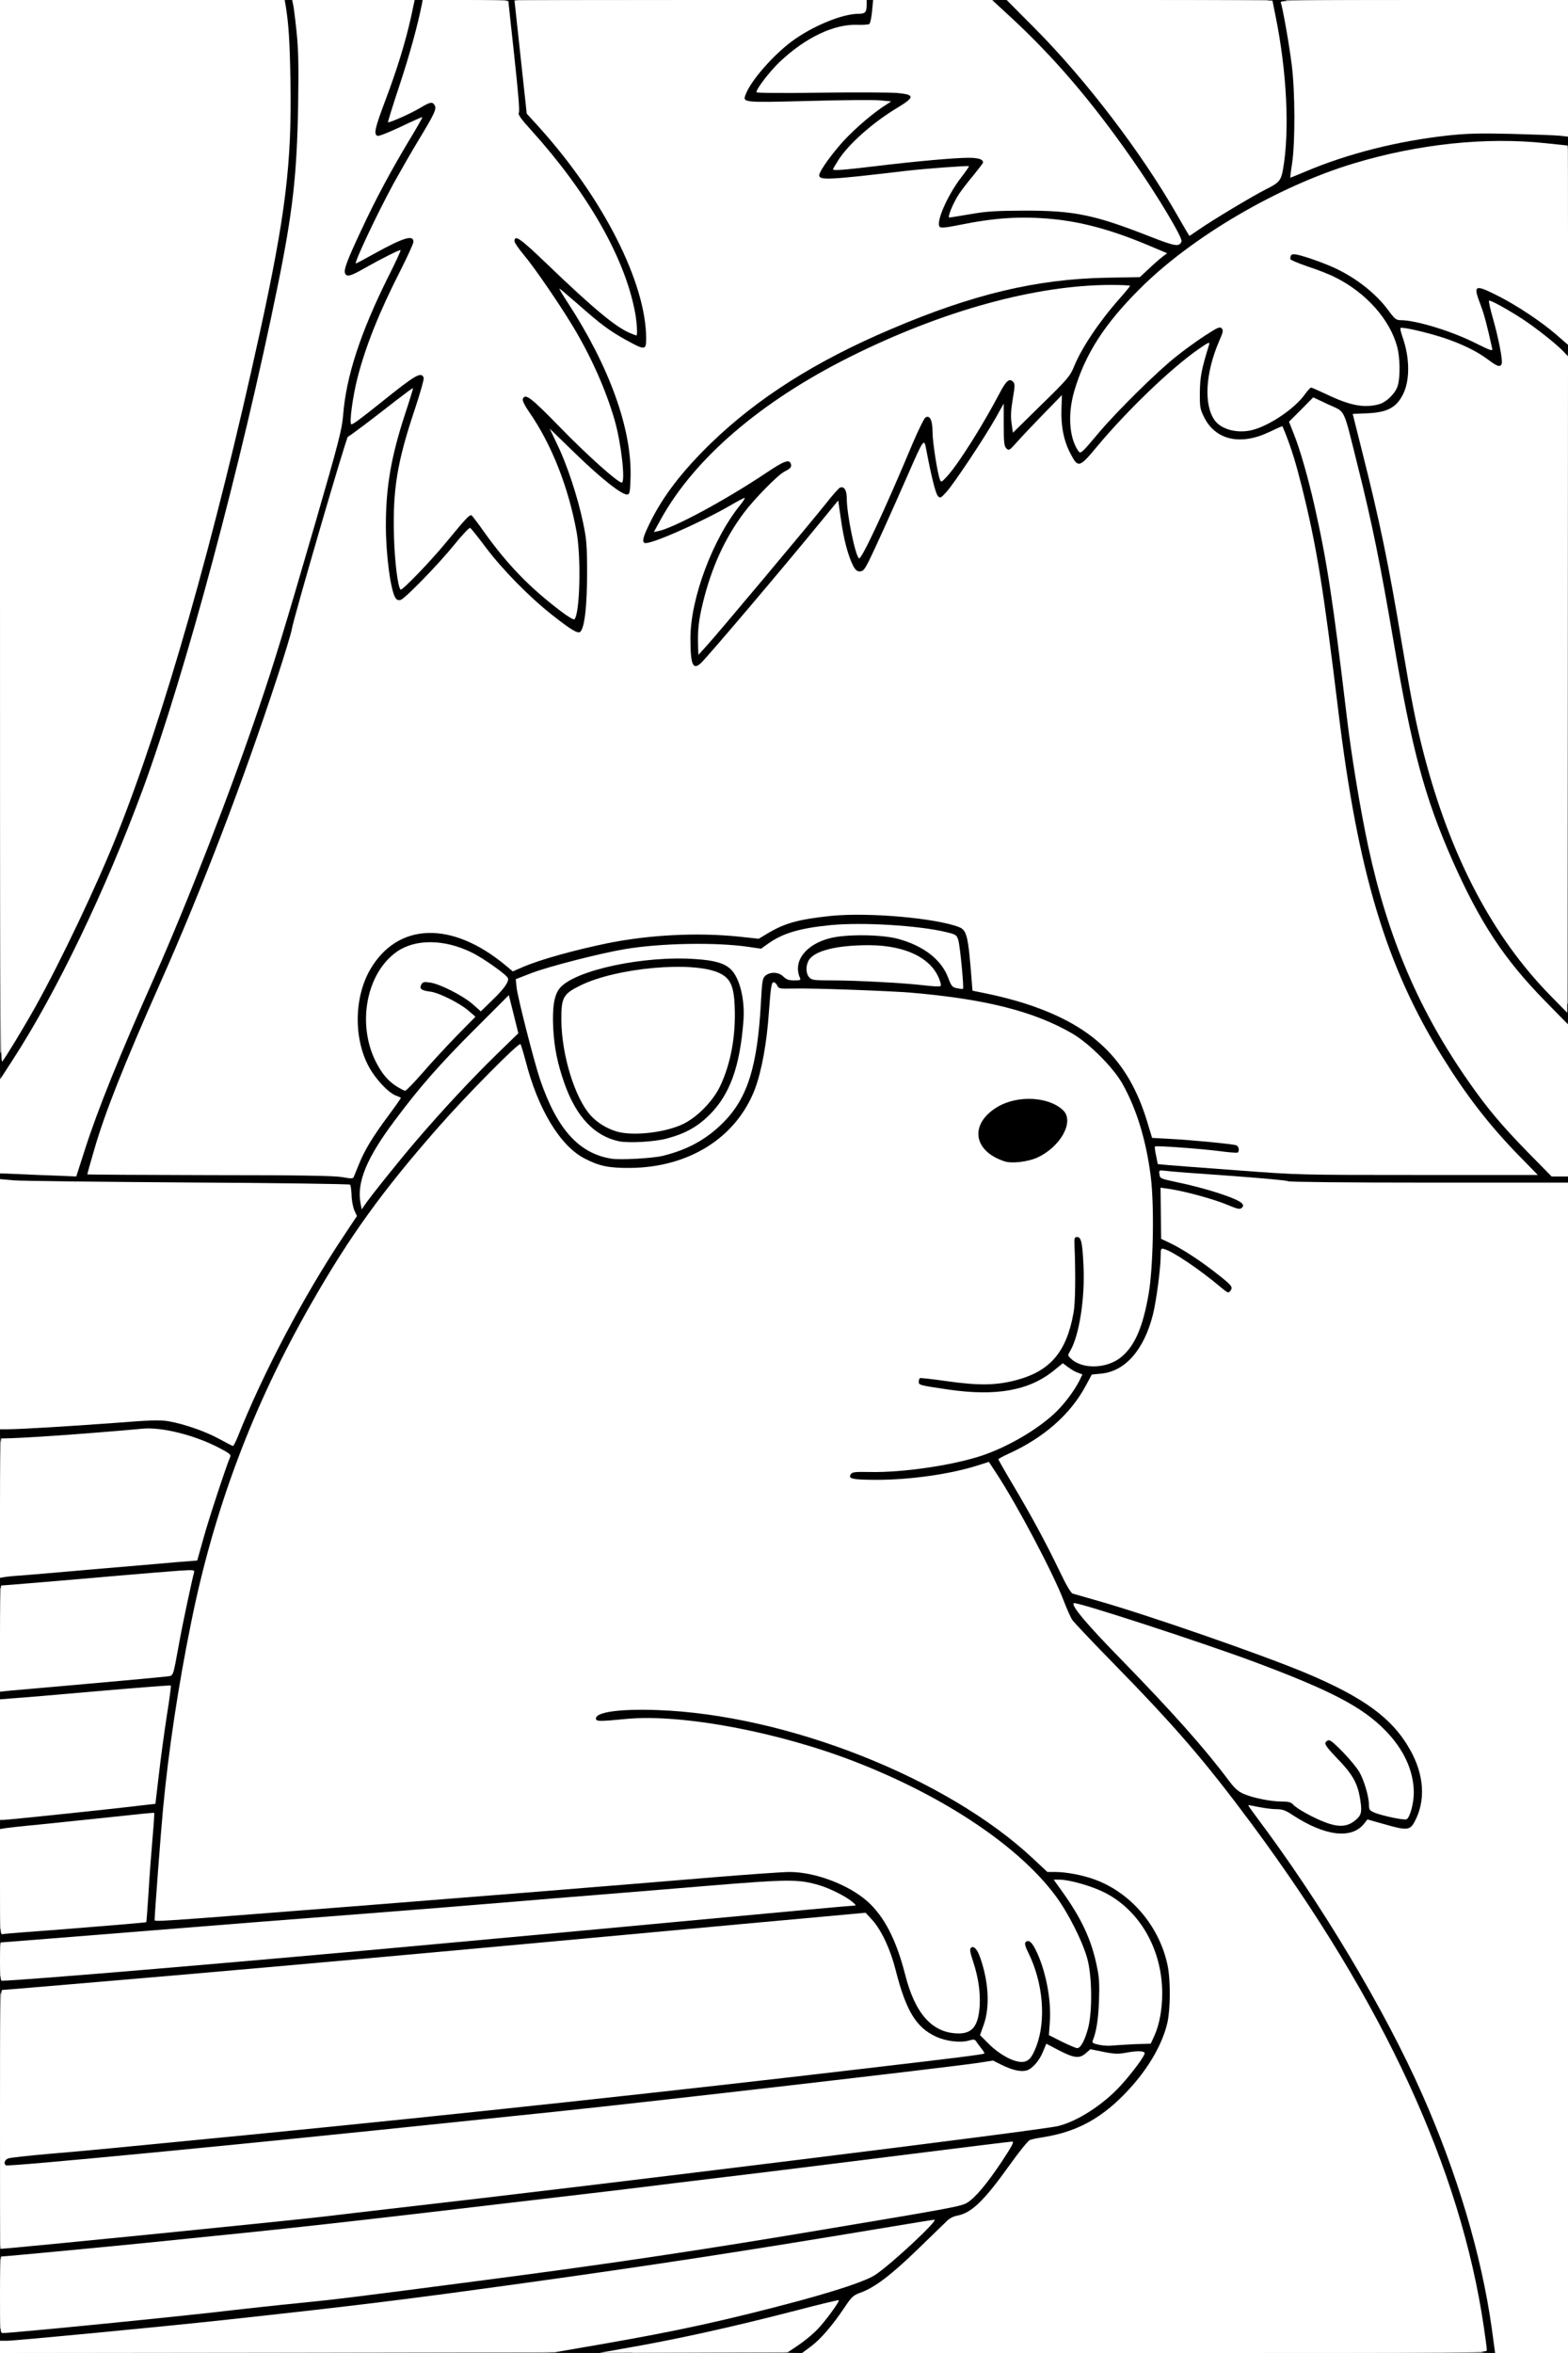 <?xml version="1.0" encoding="UTF-8"?>
<svg xmlns="http://www.w3.org/2000/svg" class="img-fluid" id="outputsvg" style="transform: none; transform-origin: 50% 50%; cursor: move;" width="1024" height="1536" viewBox="0 0 10240 15360">
  <rect x="0" y="0" width="10240" height="15360" fill="#808080" stroke="none"/>
  <g id="l41maOJT4PXFGta7a185xwF" fill="rgb(0,0,0)" style="transform: none;">
    <g>
      <path id="phOXwnsn2" d="M3540 15345 c0 -11 11 -15 39 -15 22 0 41 -4 43 -8 2 -4 109 -25 238 -46 729 -117 1674 -353 1828 -458 66 -44 197 -156 262 -223 53 -55 54 -57 25 -51 -16 3 -151 26 -300 51 -846 140 -1440 230 -2225 339 -774 107 -1052 142 -1960 241 -427 46 -1364 135 -1427 135 l-63 0 0 -54 0 -55 53 -6 c28 -3 221 -21 427 -40 469 -44 719 -70 975 -100 110 -13 316 -36 459 -50 243 -24 389 -42 1176 -145 854 -111 1447 -199 2319 -346 943 -158 868 -140 959 -239 48 -52 185 -245 179 -252 -2 -2 -271 31 -598 72 -327 41 -724 90 -884 110 -827 101 -959 117 -1070 130 -723 85 -1391 163 -1755 205 -530 61 -2132 220 -2217 220 -21 0 -23 -5 -23 -55 0 -49 2 -55 23 -59 12 -3 175 -18 362 -35 375 -34 1420 -140 1695 -171 96 -12 292 -34 435 -51 1456 -166 4244 -512 4363 -540 166 -40 371 -194 511 -384 l30 -41 -66 10 c-46 7 -86 6 -139 -3 -70 -12 -75 -11 -103 10 -40 30 -128 24 -201 -14 -29 -15 -54 -26 -55 -25 -1 2 -12 21 -23 43 -25 50 -68 93 -99 101 -48 12 -147 -2 -207 -29 l-60 -28 -110 16 c-266 36 -2164 254 -2701 310 -82 8 -364 38 -625 65 -755 79 -1221 126 -1880 189 -904 87 -1114 106 -1133 98 -13 -5 -17 -18 -17 -52 0 -38 4 -47 23 -55 12 -5 132 -18 267 -30 241 -20 404 -36 1315 -125 1393 -137 2814 -290 4045 -435 278 -33 546 -65 595 -71 108 -12 116 -14 110 -31 -4 -9 -34 -13 -108 -13 -88 -1 -110 -4 -157 -26 -138 -64 -203 -169 -271 -439 -34 -136 -92 -260 -152 -324 l-42 -46 -370 35 c-203 19 -498 46 -655 60 -157 14 -454 42 -660 61 -1615 149 -3824 344 -3910 344 -30 0 -30 0 -30 -59 l0 -60 53 -5 c28 -3 122 -10 207 -16 440 -31 1497 -121 2575 -221 861 -79 1227 -113 1555 -144 206 -19 536 -49 732 -67 197 -18 358 -36 358 -39 0 -12 -137 -69 -205 -84 -103 -24 -233 -20 -745 25 -63 6 -308 26 -545 45 -236 19 -484 39 -550 45 -236 20 -735 60 -995 80 -420 32 -1128 88 -1460 115 -549 44 -940 75 -960 75 -18 0 -20 -7 -20 -59 l0 -58 103 -7 c195 -14 820 -65 822 -68 1 -2 8 -84 14 -183 6 -99 16 -242 23 -318 6 -76 8 -140 5 -143 -2 -3 -132 8 -288 25 -316 34 -669 71 -675 71 -2 0 -4 -27 -4 -60 0 -33 4 -60 9 -60 14 0 750 -78 871 -93 l105 -12 22 -190 c12 -104 34 -264 48 -354 14 -90 24 -165 23 -166 -2 -1 -192 16 -423 36 -231 21 -473 41 -537 45 l-118 7 0 -56 0 -55 48 -6 c26 -4 256 -24 512 -46 256 -23 482 -43 502 -47 35 -5 38 -8 47 -57 45 -233 102 -517 111 -545 l9 -34 -57 7 c-55 6 -399 35 -892 76 -314 27 -280 31 -280 -39 l0 -58 98 -7 c53 -4 273 -23 487 -42 215 -19 454 -39 532 -46 l141 -11 41 -146 c22 -80 67 -226 100 -324 l60 -177 -71 -36 c-38 -19 -118 -51 -176 -71 -141 -47 -222 -51 -517 -24 -189 17 -578 41 -672 41 -21 0 -23 -4 -23 -60 l0 -60 33 0 c77 0 432 -22 672 -41 150 -12 300 -19 355 -16 111 6 234 39 359 98 47 22 88 36 91 32 4 -5 13 -24 20 -43 26 -67 128 -296 197 -440 119 -249 321 -603 475 -833 l79 -118 -11 -56 c-5 -31 -10 -71 -10 -89 l0 -32 -72 -6 c-40 -3 -525 -8 -1078 -11 -553 -3 -1029 -8 -1057 -11 l-53 -6 0 -49 0 -50 198 6 c108 3 213 8 234 10 l36 5 57 -178 c82 -256 229 -619 455 -1127 217 -490 494 -1202 686 -1770 95 -280 163 -502 360 -1180 158 -545 177 -621 185 -715 18 -237 110 -528 268 -850 l59 -120 -47 26 c-165 94 -168 95 -218 92 l-48 -3 -3 -53 c-3 -43 4 -69 39 -150 67 -157 201 -426 294 -587 48 -82 91 -158 96 -168 8 -14 -7 -9 -61 18 -57 29 -81 35 -118 33 l-47 -3 -3 -55 c-2 -47 7 -80 67 -240 70 -187 135 -400 166 -543 l17 -77 60 0 60 0 -7 53 c-16 115 -123 491 -193 675 -5 14 72 -21 140 -64 51 -32 122 -33 139 -3 18 34 4 95 -39 167 -21 37 -77 130 -122 207 -78 130 -314 584 -308 590 2 2 53 -21 113 -51 95 -47 117 -54 160 -52 l50 3 3 51 c3 48 -4 65 -86 225 -136 267 -224 488 -278 697 -19 73 -34 149 -34 168 l0 35 123 -99 c225 -182 228 -184 289 -180 l53 3 3 47 c2 36 -12 90 -62 240 -109 325 -143 523 -133 788 3 85 11 184 18 219 l11 63 75 -73 c41 -41 122 -132 181 -204 145 -175 145 -175 186 -175 31 0 40 6 77 57 145 197 193 258 274 339 106 107 297 266 307 256 3 -4 12 -54 19 -111 38 -334 -100 -825 -323 -1148 -43 -63 -49 -76 -46 -115 l3 -43 53 -3 54 -3 189 195 c180 185 344 334 355 324 9 -9 -27 -218 -52 -305 -58 -201 -157 -423 -279 -623 -90 -148 -248 -378 -315 -458 -58 -69 -61 -74 -58 -120 l3 -47 43 -3 42 -3 188 179 c103 99 225 213 272 255 88 77 240 190 247 184 8 -9 -29 -166 -63 -266 -108 -318 -317 -649 -624 -989 l-93 -103 6 -50 c4 -31 -7 -177 -28 -372 -19 -177 -35 -329 -35 -339 0 -15 9 -18 50 -18 43 0 50 3 54 23 3 12 21 172 41 355 l35 334 83 91 c213 237 385 484 508 731 126 253 189 480 189 678 l0 88 -50 0 c-41 0 -66 -9 -142 -51 -51 -28 -121 -73 -156 -100 -34 -27 -62 -47 -62 -45 0 2 27 56 60 118 177 338 254 614 248 893 l-3 140 -48 3 c-43 3 -54 -2 -117 -45 -39 -27 -112 -87 -162 -134 l-93 -86 42 128 c70 212 93 343 100 569 4 154 2 219 -11 308 -23 157 -26 162 -79 162 -35 0 -55 -8 -104 -42 -186 -130 -386 -323 -521 -502 -42 -56 -80 -104 -83 -107 -3 -2 -39 37 -79 86 -77 95 -213 240 -293 312 -41 37 -54 43 -93 43 -41 0 -46 -3 -58 -32 -45 -109 -71 -524 -46 -740 15 -132 52 -308 90 -428 16 -52 30 -99 30 -103 0 -5 -33 18 -72 51 -83 67 -232 178 -247 184 -10 3 -355 1188 -365 1254 -3 23 -47 167 -97 320 -221 674 -491 1381 -764 1994 -221 496 -357 837 -419 1046 -20 66 -36 126 -36 132 0 8 216 12 812 14 447 2 821 7 830 12 13 6 19 3 24 -10 35 -112 100 -228 205 -371 57 -77 65 -93 50 -98 -27 -8 -100 -85 -142 -148 -48 -74 -77 -161 -90 -273 -38 -323 103 -601 340 -675 78 -24 227 -25 321 -3 90 21 209 81 308 154 l83 62 62 -25 c177 -69 491 -143 755 -177 176 -23 469 -27 647 -9 l111 11 52 -32 c102 -63 202 -90 407 -111 264 -27 742 12 898 73 51 20 60 57 82 339 l6 76 112 23 c393 81 673 231 845 454 65 84 141 240 182 372 l34 112 126 7 c133 7 393 32 423 41 24 7 25 102 1 111 -9 3 -80 -2 -158 -11 -77 -10 -192 -20 -254 -24 l-113 -7 6 25 c4 14 8 26 10 28 1 1 209 18 461 37 l459 35 719 0 719 0 -99 -103 c-290 -301 -564 -723 -744 -1146 -186 -438 -307 -957 -400 -1721 -99 -813 -141 -1073 -240 -1470 -34 -137 -100 -343 -114 -358 -3 -3 -34 8 -68 23 -49 22 -82 29 -154 33 -156 8 -247 -35 -300 -144 -36 -73 -44 -209 -20 -333 8 -47 14 -86 13 -88 -2 -1 -41 27 -88 64 -114 91 -423 401 -543 546 l-98 118 -51 -3 -52 -3 -32 -60 c-39 -72 -63 -171 -63 -257 l0 -63 -88 90 c-48 50 -110 116 -138 148 -44 49 -55 57 -86 57 -20 0 -41 -7 -48 -15 -7 -9 -15 -50 -18 -91 l-5 -76 -20 34 c-57 94 -250 379 -282 416 -34 39 -41 43 -79 40 -51 -4 -57 -15 -90 -173 l-24 -120 -20 45 c-11 25 -51 117 -90 205 -97 221 -168 378 -208 458 l-34 67 -56 0 -55 0 -25 -53 c-29 -65 -60 -184 -70 -267 -4 -33 -10 -63 -14 -65 -4 -3 -34 28 -66 68 -74 91 -493 591 -640 762 -151 176 -152 177 -205 173 -38 -3 -44 -6 -51 -33 -16 -56 -12 -294 7 -385 35 -173 126 -414 204 -541 l30 -48 -147 72 c-172 85 -325 140 -373 135 -33 -3 -34 -4 -37 -53 -2 -42 4 -64 41 -140 135 -276 404 -566 765 -824 430 -307 1061 -584 1607 -705 236 -52 365 -68 611 -75 l221 -6 62 -57 62 -57 -36 -15 c-307 -128 -499 -178 -745 -192 -130 -8 -258 4 -453 42 -71 14 -145 24 -165 22 l-37 -3 1 -65 c1 -80 27 -152 95 -256 l50 -77 -93 7 c-51 4 -149 14 -218 22 -481 56 -565 63 -604 48 -30 -12 -21 -89 19 -148 75 -114 210 -254 330 -343 l30 -22 -55 -1 c-30 0 -223 5 -429 10 -295 9 -376 8 -388 -2 -11 -9 -14 -25 -11 -60 9 -91 152 -271 309 -388 133 -99 329 -180 437 -180 39 0 43 -2 49 -30 5 -29 8 -30 56 -30 l50 0 -7 87 c-3 47 -12 93 -18 101 -10 11 -27 13 -78 8 -44 -4 -84 -2 -125 9 -135 34 -305 143 -422 268 -110 118 -145 107 319 101 222 -3 441 -1 488 3 l85 8 0 49 0 49 -89 53 c-136 82 -302 224 -363 310 l-22 30 27 -3 c591 -71 881 -90 910 -61 7 7 12 29 12 49 0 31 -11 50 -69 120 -67 81 -138 186 -130 193 2 2 42 -3 89 -12 129 -23 582 -23 710 1 133 24 279 69 458 139 84 33 155 58 158 56 5 -6 -142 -253 -216 -363 -298 -445 -616 -821 -942 -1112 -83 -74 -79 -83 35 -83 l93 0 165 168 c319 323 665 776 909 1190 70 120 73 123 94 108 56 -41 310 -194 395 -239 147 -77 140 -65 166 -271 21 -157 -2 -481 -52 -746 -13 -74 -27 -152 -30 -172 l-6 -38 62 0 c33 0 61 1 61 3 0 1 11 58 24 127 55 279 75 620 53 878 l-8 93 38 -17 c159 -68 446 -152 663 -193 224 -42 394 -54 705 -47 159 3 307 8 328 12 l37 6 0 59 c0 69 18 65 -175 44 -366 -39 -781 7 -1195 132 -387 116 -821 346 -1180 624 -112 87 -304 275 -383 375 -84 108 -165 236 -202 322 -48 110 -85 245 -85 310 0 54 27 162 40 162 4 0 46 -46 93 -102 107 -130 373 -391 497 -490 207 -165 320 -224 358 -186 19 19 14 79 -13 136 -45 97 -77 227 -77 317 0 153 112 247 245 208 107 -31 266 -141 328 -228 29 -40 37 -45 71 -45 25 0 71 15 131 44 94 45 184 76 221 76 79 0 165 -63 185 -135 37 -134 -27 -319 -159 -459 -115 -121 -228 -189 -429 -256 -106 -36 -116 -41 -119 -66 -2 -14 -1 -37 2 -50 6 -22 12 -24 59 -24 87 0 289 76 413 155 87 55 177 137 230 210 43 59 51 65 83 65 87 1 303 62 439 126 41 18 76 34 77 34 7 0 -37 -151 -60 -209 -14 -38 -25 -85 -25 -113 l0 -48 50 0 c40 0 70 10 148 49 114 57 281 166 370 240 l62 53 0 74 c0 69 -2 74 -21 74 -12 0 -47 -23 -78 -52 -31 -28 -87 -75 -126 -104 -71 -53 -235 -158 -235 -150 0 2 12 53 26 113 16 65 27 139 28 188 l1 80 -45 3 c-39 2 -52 -2 -100 -39 -63 -47 -145 -91 -240 -126 -76 -29 -242 -74 -248 -68 -2 2 2 28 9 57 8 31 14 102 13 173 0 102 -3 127 -23 170 -45 101 -103 136 -234 143 -85 4 -88 5 -83 26 24 81 113 449 150 618 61 277 86 408 150 793 106 631 179 917 328 1290 162 401 397 773 647 1020 l81 80 0 72 c0 70 -1 73 -23 73 -31 0 -285 -259 -385 -392 -235 -314 -447 -760 -577 -1213 -66 -230 -109 -436 -185 -882 -85 -499 -139 -765 -230 -1129 -101 -404 -83 -362 -175 -404 l-78 -36 -60 61 c-33 33 -60 62 -59 65 25 62 87 259 106 332 95 365 156 740 251 1543 31 263 90 616 140 849 129 600 333 1076 659 1541 118 169 214 283 380 452 151 155 161 163 198 163 l38 0 0 50 0 50 -920 0 c-553 0 -927 -4 -938 -9 -13 -8 -579 -54 -617 -51 -5 1 44 16 110 35 128 35 216 67 253 91 16 11 22 24 22 52 0 73 -38 79 -164 27 -75 -31 -250 -81 -343 -98 l-33 -6 0 82 c0 45 3 106 6 135 l7 52 71 36 c87 45 220 135 312 212 55 46 70 64 72 89 5 50 -13 73 -56 73 -31 -1 -51 -12 -130 -79 -52 -43 -135 -104 -185 -135 l-92 -57 -3 33 c-11 138 -35 312 -53 381 -59 231 -182 370 -340 384 l-59 6 -41 76 c-53 98 -133 196 -219 266 -73 60 -209 144 -277 173 -24 9 -43 21 -43 26 0 5 38 72 84 150 104 175 203 360 288 537 42 88 72 139 84 142 11 3 84 24 164 47 327 93 1059 347 1350 468 385 161 573 298 688 503 97 171 108 389 29 533 -22 40 -23 41 -83 44 -42 2 -86 -5 -145 -22 l-84 -24 -25 23 c-53 48 -86 57 -194 53 -91 -4 -109 -8 -181 -42 -44 -20 -107 -55 -141 -76 -51 -34 -69 -40 -112 -40 -29 0 -52 2 -52 5 0 2 53 77 117 167 610 850 1039 1695 1262 2485 75 267 160 704 161 826 l0 37 -55 0 c-30 0 -55 -2 -55 -4 0 -3 -9 -65 -20 -138 -152 -1031 -655 -2119 -1513 -3278 -314 -422 -499 -637 -933 -1080 -121 -124 -229 -238 -241 -255 -11 -16 -33 -64 -48 -105 -61 -163 -217 -470 -374 -734 -44 -72 -87 -141 -97 -153 l-19 -22 -70 20 c-162 46 -350 71 -577 76 -119 3 -229 3 -243 -1 -22 -6 -25 -12 -25 -49 0 -64 8 -68 134 -61 188 10 524 -37 722 -102 168 -54 359 -165 481 -277 71 -66 165 -198 146 -204 -7 -3 -23 -13 -35 -23 -22 -17 -23 -17 -73 21 -115 87 -226 119 -430 126 -122 4 -180 1 -300 -16 -211 -31 -195 -24 -195 -82 0 -37 4 -51 17 -56 9 -4 107 6 218 21 219 30 260 29 398 -5 276 -69 396 -268 388 -644 -2 -71 -4 -166 -4 -210 l-2 -80 49 0 c46 0 50 2 58 30 5 17 12 102 15 190 7 191 -7 341 -44 463 -36 122 -36 123 19 146 42 17 53 18 103 7 202 -45 300 -300 312 -811 4 -178 2 -254 -12 -360 -30 -237 -92 -440 -185 -606 -61 -107 -215 -261 -325 -326 -156 -91 -400 -175 -617 -213 -299 -53 -850 -90 -1155 -78 l-143 6 0 26 c0 182 -50 490 -101 623 -97 251 -307 423 -602 490 -113 26 -359 31 -447 9 -93 -23 -185 -77 -248 -147 -100 -108 -203 -320 -255 -520 -12 -46 -26 -84 -32 -84 -16 -1 -324 318 -488 505 -355 404 -572 705 -819 1135 -385 670 -642 1353 -792 2103 -85 418 -146 828 -181 1207 -19 203 -53 664 -50 668 2 2 207 -13 456 -33 250 -19 684 -53 964 -75 553 -43 1492 -120 2160 -175 511 -43 607 -44 739 -10 117 29 254 99 331 167 110 99 188 250 246 477 53 207 133 327 246 365 84 29 126 16 160 -47 29 -52 23 -201 -12 -307 -15 -47 -28 -107 -29 -135 l-1 -50 46 -3 c29 -2 50 2 56 10 13 17 48 127 62 196 17 81 14 269 -5 332 l-16 53 49 49 c26 27 77 63 112 81 l64 31 22 -27 c57 -65 90 -225 74 -354 -11 -85 -58 -238 -90 -290 -14 -22 -19 -45 -17 -75 l3 -43 50 0 c47 0 50 2 72 40 63 110 107 320 101 483 l-3 90 72 36 73 36 14 -28 c55 -106 68 -330 28 -482 -30 -113 -126 -303 -209 -415 -345 -463 -1164 -905 -1998 -1078 -333 -70 -576 -93 -760 -75 -60 7 -139 12 -175 12 l-65 1 -3 -41 c-2 -27 2 -47 12 -57 46 -46 488 -48 786 -4 484 73 917 210 1360 431 297 149 565 329 757 509 l93 87 54 0 c70 0 185 22 260 51 234 87 418 305 471 558 21 100 20 339 -1 434 -32 139 -121 295 -251 436 -167 182 -332 275 -553 311 -41 6 -84 15 -95 20 -11 4 -70 77 -130 161 -171 239 -251 316 -347 333 -22 4 -50 19 -65 35 -16 16 -104 101 -197 191 -171 165 -276 244 -369 277 -45 16 -55 27 -120 122 -39 57 -101 135 -139 173 l-67 68 -106 0 c-66 0 -105 -4 -105 -10 0 -16 27 -40 93 -84 57 -38 187 -169 187 -188 0 -5 -8 -7 -17 -4 -150 48 -713 180 -1021 240 l-233 46 -290 0 c-250 0 -289 -2 -289 -15z m3886 -2035 l62 0 22 -51 c71 -167 64 -366 -20 -546 -72 -155 -178 -267 -315 -333 -72 -35 -194 -74 -203 -66 -1 2 21 41 51 87 148 228 193 391 184 669 -3 91 -10 181 -16 199 -15 48 -3 53 94 47 44 -3 108 -6 141 -6z m1357 -1434 c18 -7 42 -24 55 -38 21 -23 21 -28 11 -83 -16 -89 -53 -151 -145 -246 -69 -70 -84 -91 -84 -116 0 -55 8 -63 60 -63 47 0 49 2 124 81 42 45 88 101 103 126 31 53 63 162 63 215 0 35 2 37 53 56 28 11 73 22 98 26 l47 7 16 -47 c31 -92 15 -189 -52 -319 -45 -86 -168 -214 -267 -278 -234 -150 -756 -355 -1505 -591 -135 -43 -251 -79 -258 -82 -8 -2 -12 0 -10 6 1 5 120 130 264 277 335 345 542 578 697 784 39 52 62 73 98 89 64 27 177 50 248 50 46 0 62 4 77 21 31 34 215 128 272 138 1 1 17 -5 35 -13z m-6271 -4246 c184 -232 396 -469 621 -694 l208 -209 -19 -76 -19 -76 -199 200 c-408 409 -685 789 -720 984 -8 44 -16 52 128 -129z m1787 -115 c161 -39 286 -108 396 -219 157 -159 221 -363 244 -776 11 -197 13 -200 118 -200 55 0 67 4 89 25 14 14 27 25 29 25 3 0 5 -24 5 -53 0 -112 72 -187 212 -223 58 -15 108 -19 248 -18 193 1 274 16 386 71 83 40 168 129 195 204 26 71 41 85 35 32 -3 -21 -8 -69 -11 -108 -3 -38 -11 -86 -17 -107 -10 -34 -15 -37 -72 -52 -173 -43 -509 -66 -701 -47 -203 20 -314 53 -410 122 -49 35 -51 35 -295 9 -185 -19 -423 -10 -640 26 -159 26 -499 113 -606 155 l-102 40 19 86 c30 136 97 389 131 493 109 335 256 500 473 534 51 8 207 -3 274 -19z m-1560 -552 c51 -60 141 -157 199 -216 l106 -108 -29 -25 c-48 -39 -187 -105 -236 -111 -56 -7 -69 -18 -69 -57 0 -59 17 -70 99 -64 58 4 89 13 154 46 46 22 104 57 131 78 l48 36 64 -63 c35 -35 64 -68 64 -75 0 -6 -34 -36 -76 -67 -152 -114 -326 -173 -438 -150 -82 17 -125 41 -186 103 -67 67 -104 134 -130 236 -34 131 -21 240 42 371 33 69 124 173 151 173 8 0 56 -48 106 -107z m3351 -575 c0 -22 -97 -105 -154 -132 -111 -53 -242 -67 -416 -46 -99 12 -187 51 -210 92 -13 24 -13 29 3 46 16 17 40 19 280 27 144 4 296 11 337 15 124 11 160 11 160 -2z m-1059 -2729 c167 -201 330 -398 362 -437 55 -69 59 -72 100 -72 56 0 67 13 67 76 0 51 31 249 48 309 l9 30 30 -60 c39 -77 240 -533 300 -678 25 -62 50 -118 55 -124 6 -7 30 -13 54 -13 54 0 64 16 64 102 0 57 22 213 37 262 5 18 7 18 25 -5 72 -91 236 -355 304 -491 49 -98 59 -108 109 -108 71 0 77 22 49 181 -8 51 -12 95 -7 100 5 5 78 -62 165 -149 138 -138 160 -165 183 -222 44 -108 156 -279 269 -410 l47 -55 -53 -3 c-60 -4 -238 12 -378 34 -306 48 -691 164 -1025 309 -691 300 -1210 701 -1474 1137 l-22 37 84 -39 c149 -68 358 -190 552 -320 94 -63 109 -70 154 -70 54 0 61 8 61 66 0 29 -5 38 -32 52 -75 39 -250 227 -337 362 -118 182 -241 524 -241 673 l0 48 68 -78 c38 -43 205 -243 373 -444z"></path>
      <path id="pamzjRpVL" d="M4012 7480 c-160 -34 -278 -159 -355 -375 -52 -146 -68 -231 -74 -390 -6 -173 5 -249 44 -296 102 -120 572 -216 933 -190 188 14 247 43 289 141 76 177 35 582 -82 805 -46 87 -156 194 -242 235 -110 53 -193 71 -340 75 -71 2 -149 0 -173 -5z m276 -126 c106 -22 191 -65 265 -134 108 -102 172 -241 203 -441 34 -222 6 -351 -86 -396 -159 -78 -620 -35 -850 80 -72 35 -88 48 -105 82 -35 71 -18 260 42 449 97 308 257 416 531 360z"></path>
      <path id="puDyRd9SD" d="M6530 7611 c-73 -23 -132 -66 -156 -113 -18 -35 -18 -149 0 -191 18 -41 68 -89 129 -121 139 -73 377 -57 470 32 24 23 27 32 27 96 0 87 -22 137 -91 201 -77 72 -145 99 -259 102 -52 1 -106 -1 -120 -6z"></path>
      <path id="pXJvj3eT1" d="M0 6974 l0 -96 64 -101 c197 -317 494 -916 666 -1347 308 -769 642 -1941 935 -3280 168 -765 212 -1119 202 -1620 -3 -161 -12 -323 -21 -390 -9 -63 -16 -121 -16 -127 0 -9 18 -13 59 -13 l59 0 13 118 c19 156 19 835 1 1022 -29 293 -81 596 -188 1084 -252 1154 -557 2266 -809 2952 -244 662 -565 1330 -853 1775 -99 153 -112 156 -112 23z"></path>
    </g>
  </g>
  <g id="l49cQ1a7MWzrxB1uDaZAL0a" fill="rgb(255,255,255)" style="transform: none;">
    <g>
      <path id="pAuEmKv1d" d="M0 15320 l0 -40 48 0 c51 0 1034 -94 1412 -135 908 -99 1186 -134 1960 -241 822 -114 1428 -207 2312 -354 197 -33 363 -60 370 -60 30 0 -274 284 -383 358 -59 40 -231 98 -506 173 -464 124 -786 195 -1288 282 l-300 52 -1812 3 -1813 2 0 -40z"></path>
      <path id="pZVG2j348" d="M4055 15334 c360 -62 716 -141 1150 -253 148 -39 271 -68 273 -66 7 7 -83 131 -137 188 -30 32 -87 79 -126 105 l-70 47 -615 2 -615 2 140 -25z"></path>
      <path id="p19SR14BXz" d="M5296 15317 c63 -47 141 -137 221 -257 44 -66 56 -77 100 -93 93 -33 198 -112 369 -277 93 -90 181 -175 197 -191 15 -16 43 -31 65 -35 96 -17 176 -94 347 -333 60 -84 119 -157 130 -161 11 -5 54 -14 95 -20 221 -36 386 -129 553 -311 130 -141 219 -297 251 -436 20 -92 21 -278 1 -374 -53 -253 -237 -471 -471 -558 -75 -29 -190 -51 -260 -51 l-54 0 -93 -87 c-561 -526 -1608 -940 -2455 -970 -255 -9 -415 15 -399 61 5 13 33 13 196 -3 363 -35 1004 86 1510 285 578 227 1055 548 1294 869 83 111 179 302 209 415 30 114 32 338 5 446 -21 80 -49 134 -72 134 -8 0 -53 -19 -100 -42 l-85 -43 6 -85 c11 -147 -28 -344 -93 -473 -25 -51 -47 -67 -65 -49 -8 8 -3 29 20 74 94 193 114 434 51 603 -30 80 -53 105 -98 105 -56 0 -147 -51 -213 -117 l-58 -58 25 -70 c40 -114 32 -276 -23 -434 -20 -58 -44 -83 -62 -65 -8 8 -4 32 14 85 35 106 49 200 44 294 -9 129 -47 179 -137 179 -171 -1 -284 -125 -350 -385 -58 -227 -136 -378 -246 -477 -123 -109 -341 -192 -509 -192 -44 0 -270 16 -501 35 -620 52 -1705 139 -2230 180 -1482 116 -1415 112 -1415 95 0 -35 41 -578 55 -725 36 -378 97 -788 181 -1202 150 -750 407 -1433 792 -2103 247 -432 461 -728 823 -1140 185 -211 527 -557 538 -544 4 5 19 55 34 111 80 313 225 553 384 635 96 50 158 63 298 62 384 -3 692 -197 814 -512 45 -119 79 -303 93 -513 11 -149 16 -184 28 -187 8 -1 20 8 25 20 10 22 15 23 110 21 129 -3 616 15 765 27 488 42 804 122 1055 268 110 65 264 219 325 326 93 166 155 369 185 605 24 189 17 591 -14 770 -37 212 -89 333 -174 406 -93 80 -256 87 -333 14 -22 -21 -22 -21 -4 -52 58 -100 96 -342 86 -552 -7 -154 -15 -190 -42 -190 -16 0 -19 7 -17 50 8 195 6 379 -6 444 -46 258 -153 382 -377 441 -130 34 -243 35 -444 7 -96 -14 -178 -23 -182 -21 -4 3 -8 13 -8 24 0 22 6 23 195 51 313 45 527 6 688 -125 l58 -47 35 26 c19 14 47 31 64 36 l29 11 -20 41 c-36 71 -105 161 -166 217 -120 110 -312 220 -477 274 -189 62 -511 109 -720 105 -103 -2 -121 0 -130 15 -19 29 12 36 171 36 217 0 480 -37 658 -94 l73 -23 50 76 c137 209 369 649 437 826 21 55 47 114 58 130 12 17 120 131 241 255 434 443 619 658 933 1080 858 1159 1361 2247 1513 3278 11 73 20 142 20 153 0 19 -28 19 -2236 19 l-2236 0 58 -43z m1477 -7760 c154 -70 245 -237 170 -309 -94 -90 -295 -100 -426 -24 -187 110 -165 289 43 357 47 16 153 3 213 -24z"></path>
      <path id="p83nGhwCu" d="M9742 15198 c-67 -477 -225 -1009 -453 -1524 -246 -557 -666 -1259 -1091 -1823 -26 -35 -47 -65 -46 -67 2 -1 32 4 68 12 36 7 87 14 114 14 41 0 61 7 110 40 211 137 384 157 465 54 l21 -27 114 32 c142 41 164 39 193 -15 75 -136 65 -308 -29 -473 -115 -205 -303 -342 -688 -503 -291 -121 -1023 -375 -1350 -468 -80 -23 -153 -44 -164 -47 -12 -3 -42 -54 -84 -142 -88 -184 -185 -363 -303 -562 -55 -92 -99 -170 -99 -173 0 -3 29 -19 64 -35 232 -105 405 -257 505 -442 l41 -76 59 -6 c158 -14 281 -153 340 -384 22 -86 51 -305 51 -387 0 -44 2 -48 21 -43 58 15 234 134 374 252 45 37 48 38 61 20 18 -24 8 -35 -101 -120 -103 -80 -214 -152 -291 -189 l-61 -29 -2 -167 -2 -167 63 9 c102 16 282 65 371 102 70 29 84 32 96 21 12 -11 12 -17 2 -29 -27 -32 -232 -99 -431 -140 -101 -22 -105 -23 -108 -50 -4 -28 -3 -28 40 -23 24 4 210 18 413 32 204 15 378 30 387 36 11 5 379 9 923 9 l905 0 0 3820 0 3820 -238 0 -238 0 -22 -162z"></path>
      <path id="pHsEaIOTf" d="M0 14980 c0 -137 3 -250 8 -250 23 0 615 -56 957 -90 1049 -106 1083 -109 3000 -335 66 -8 269 -32 450 -55 182 -22 461 -56 620 -75 160 -20 575 -71 923 -115 349 -44 642 -80 652 -80 15 0 -1 29 -70 134 -96 143 -171 233 -224 265 -36 23 -106 36 -877 165 -872 147 -1465 235 -2319 346 -787 103 -933 121 -1176 145 -143 14 -332 35 -421 45 -291 36 -1442 150 -1507 150 -14 0 -16 -25 -16 -250z"></path>
      <path id="pMcLCbFfM" d="M0 13835 c0 -733 2 -845 15 -845 14 0 601 -50 1125 -95 888 -77 1407 -124 2825 -254 745 -69 1115 -103 1394 -128 l294 -27 44 48 c60 67 118 191 152 326 68 267 134 376 266 436 64 29 156 40 210 25 34 -10 41 -9 50 5 6 9 21 30 34 46 13 16 22 31 19 33 -5 6 -196 30 -788 99 -1222 144 -2638 297 -4005 431 -911 89 -1074 105 -1315 125 -135 12 -255 25 -267 30 -23 10 -31 34 -14 45 17 10 1498 -132 2961 -285 261 -27 543 -57 625 -65 617 -64 2554 -288 2764 -319 l96 -15 60 30 c66 32 121 45 158 35 36 -9 84 -62 108 -122 l22 -53 76 40 c104 54 138 59 180 24 l32 -28 84 17 c68 14 96 15 142 7 72 -14 120 -14 128 -1 8 12 -76 126 -156 214 -114 125 -284 235 -411 265 -119 28 -2907 374 -4363 540 -143 17 -339 39 -435 51 -326 37 -2040 208 -2107 210 -2 0 -3 -380 -3 -845z"></path>
      <path id="p13fbE1yAb" d="M7177 13348 c-39 -8 -47 -14 -41 -27 24 -59 36 -134 41 -256 4 -116 2 -157 -15 -235 -35 -169 -100 -308 -225 -482 l-56 -78 37 0 c63 0 203 39 287 80 235 114 385 373 385 662 0 107 -19 207 -52 279 l-23 50 -105 3 c-58 3 -123 7 -145 9 -22 3 -62 1 -88 -5z"></path>
      <path id="pPxbMAHwi" d="M0 12805 c0 -69 2 -125 5 -125 7 0 595 -47 945 -75 332 -27 1040 -83 1460 -115 260 -20 759 -60 995 -80 66 -6 314 -26 550 -45 237 -19 538 -44 670 -55 524 -43 587 -44 724 -4 66 19 175 73 216 108 27 23 28 25 9 26 -20 0 -343 30 -1149 105 -332 31 -716 67 -1560 144 -1235 114 -2738 241 -2854 241 -7 0 -11 -40 -11 -125z"></path>
      <path id="pVbJzcArA" d="M0 12286 l0 -346 23 -4 c12 -3 119 -15 237 -26 118 -12 334 -35 480 -50 145 -16 266 -28 267 -26 2 2 -3 77 -11 167 -8 90 -20 250 -26 354 -7 105 -13 191 -15 193 -2 3 -645 55 -820 67 -55 4 -108 9 -117 11 -17 5 -18 -16 -18 -340z"></path>
      <path id="pMAHkvYnJ" d="M8655 11896 c-76 -28 -184 -88 -209 -115 -15 -17 -31 -21 -77 -21 -71 0 -184 -23 -248 -50 -36 -16 -59 -37 -98 -89 -155 -207 -362 -440 -697 -784 -230 -235 -331 -355 -314 -372 12 -13 849 260 1186 386 497 186 698 292 847 443 121 123 186 262 188 404 1 71 -26 170 -48 178 -17 7 -154 -22 -205 -42 -36 -15 -40 -19 -40 -53 0 -52 -32 -161 -63 -214 -36 -61 -175 -207 -197 -207 -10 0 -21 7 -24 17 -5 11 18 41 77 102 93 95 130 157 146 246 17 93 14 118 -16 147 -56 53 -113 60 -208 24z"></path>
      <path id="p1pFmAMxS" d="M0 11486 l0 -393 88 -7 c48 -3 298 -24 555 -47 258 -22 471 -39 473 -36 2 2 -9 89 -26 193 -16 104 -40 277 -52 384 l-23 195 -105 12 c-188 23 -861 93 -886 93 l-24 0 0 -394z"></path>
      <path id="p18epzYPR9" d="M0 10696 c0 -190 3 -346 8 -346 11 0 444 -36 772 -65 162 -14 339 -28 394 -32 94 -6 98 -5 93 13 -11 38 -76 341 -96 454 -44 239 -36 217 -84 224 -23 3 -247 24 -497 46 -250 22 -485 43 -522 46 l-68 7 0 -347z"></path>
      <path id="pG53nuTNO" d="M0 9845 c0 -250 3 -455 8 -455 124 0 539 -29 927 -64 124 -11 339 43 497 126 62 32 78 44 72 57 -23 51 -141 407 -175 532 l-41 146 -141 11 c-78 7 -320 28 -537 46 -217 19 -433 38 -480 41 -47 3 -95 8 -107 11 l-23 4 0 -455z"></path>
      <path id="pC6tJrtV6" d="M1435 9395 c-92 -51 -231 -99 -333 -117 -59 -10 -115 -8 -358 11 -298 22 -600 40 -691 41 l-53 0 0 -816 0 -817 88 8 c48 4 560 10 1139 14 578 3 1055 10 1059 14 4 4 9 36 10 71 1 35 10 80 19 99 l16 35 -89 134 c-256 383 -525 892 -691 1311 -13 31 -26 57 -30 56 -3 0 -42 -20 -86 -44z"></path>
      <path id="pZYh5357M" d="M2355 7857 c-27 -138 39 -298 224 -544 159 -214 292 -365 520 -593 l224 -224 31 124 31 125 -145 141 c-156 152 -353 363 -525 564 -103 120 -302 368 -336 420 l-17 25 -7 -38z"></path>
      <path id="p60yRcwtV" d="M2235 7684 c-52 -9 -273 -13 -867 -13 -439 -1 -798 -3 -798 -5 0 -3 20 -75 45 -160 68 -237 194 -555 430 -1086 273 -613 543 -1320 764 -1994 50 -153 94 -297 97 -320 10 -67 355 -1251 366 -1255 12 -4 167 -121 312 -235 61 -47 111 -84 113 -82 2 1 -21 76 -51 167 -91 277 -126 476 -126 729 0 195 32 432 64 475 8 12 19 15 33 11 30 -10 248 -234 353 -364 50 -62 96 -110 101 -106 5 3 51 60 101 127 110 146 284 323 431 439 125 99 172 127 187 112 28 -28 44 -170 44 -379 0 -189 -3 -223 -27 -338 -35 -164 -103 -372 -167 -504 l-50 -105 168 163 c169 164 307 273 340 267 15 -3 17 -18 20 -113 9 -314 -139 -724 -410 -1139 -32 -49 -57 -91 -55 -92 1 -2 53 42 115 96 154 136 211 179 320 239 123 68 132 68 132 -7 0 -364 -279 -915 -697 -1379 l-83 -91 -40 -369 c-22 -202 -40 -369 -40 -370 0 -2 518 -3 1150 -3 l1150 0 0 29 c0 51 -9 61 -54 61 -106 0 -303 82 -435 180 -125 93 -268 258 -301 346 -21 54 -22 54 410 43 217 -6 427 -8 467 -4 l73 7 -58 38 c-87 59 -215 172 -282 253 -74 87 -130 170 -130 191 0 34 62 31 570 -29 119 -14 402 -35 408 -30 2 1 -22 36 -53 76 -91 120 -165 293 -138 320 8 8 40 5 115 -10 244 -50 412 -61 623 -41 194 19 389 72 626 172 l121 51 -34 26 c-18 14 -58 49 -88 78 l-56 52 -224 4 c-452 9 -868 108 -1400 335 -491 208 -873 450 -1179 747 -187 182 -313 346 -397 519 -44 90 -52 120 -35 130 26 17 357 -128 556 -242 49 -29 93 -52 98 -52 4 0 -7 19 -26 43 -182 223 -328 613 -328 874 0 172 16 210 68 162 44 -41 527 -610 783 -923 l114 -139 18 124 c18 130 47 238 79 301 15 29 26 38 44 38 21 0 31 -12 59 -67 38 -77 134 -288 255 -564 105 -240 106 -240 120 -164 34 179 62 291 77 304 14 15 19 12 56 -29 51 -57 249 -355 320 -481 l53 -95 0 138 c0 117 3 140 17 155 17 16 20 14 70 -42 29 -33 107 -115 173 -183 l120 -123 -3 92 c-4 112 16 211 61 294 48 91 57 88 173 -52 200 -239 483 -510 660 -633 68 -47 76 -51 70 -29 -49 158 -59 209 -60 309 -1 96 1 110 27 162 74 151 238 188 426 98 46 -22 85 -39 86 -38 1 2 10 23 20 48 40 102 68 193 105 340 98 393 141 655 240 1470 128 1055 313 1668 679 2258 159 256 305 444 495 640 l129 132 -779 0 c-767 0 -785 0 -1179 -30 -220 -16 -428 -32 -462 -35 l-62 -6 -11 -56 c-7 -30 -10 -57 -7 -59 6 -7 304 15 427 31 57 8 108 11 112 9 15 -9 8 -43 -9 -48 -30 -9 -290 -34 -423 -41 l-126 -7 -34 -112 c-124 -404 -360 -628 -808 -769 -59 -19 -157 -44 -219 -57 l-112 -23 -6 -76 c-22 -282 -31 -319 -82 -339 -151 -59 -594 -98 -838 -73 -207 22 -296 46 -405 110 l-65 39 -130 -14 c-271 -28 -589 -12 -866 45 -215 45 -428 104 -541 152 l-69 30 -47 -39 c-352 -293 -706 -281 -885 28 -112 195 -107 485 12 667 47 71 113 138 155 154 17 7 32 13 34 15 2 1 -34 53 -81 116 -102 137 -156 226 -192 316 -15 37 -30 74 -34 83 -5 14 -14 14 -76 3z"></path>
      <path id="pwrRg074R" d="M250 7670 c-91 -4 -184 -8 -207 -9 l-43 -1 0 -307 0 -306 79 -122 c289 -444 611 -1114 856 -1779 277 -756 641 -2113 879 -3282 98 -481 125 -724 133 -1174 4 -271 2 -365 -11 -490 -9 -85 -19 -165 -23 -177 l-5 -23 400 0 400 0 -23 108 c-36 162 -89 337 -166 541 -72 191 -80 228 -53 238 8 3 74 -23 152 -60 75 -36 138 -64 140 -62 2 2 -37 71 -87 153 -121 202 -218 383 -311 583 -91 194 -116 259 -107 282 10 27 37 20 122 -29 109 -62 236 -126 241 -121 3 2 -33 80 -80 173 -181 363 -276 652 -295 904 -8 94 -27 170 -185 715 -197 678 -265 900 -360 1180 -192 568 -469 1280 -686 1770 -226 508 -373 871 -455 1128 l-57 177 -42 -2 c-22 -1 -115 -5 -206 -8z"></path>
      <path id="pGbdQ2LLH" d="M9974 7518 c-166 -170 -262 -284 -380 -453 -326 -465 -530 -941 -659 -1541 -50 -233 -109 -586 -140 -849 -90 -755 -129 -1012 -211 -1375 -41 -181 -93 -364 -136 -471 l-30 -76 79 -79 79 -80 98 46 c117 55 94 6 196 414 91 364 145 630 230 1129 122 719 205 1024 385 1433 180 406 337 644 602 915 l153 156 0 496 0 497 -53 0 -54 0 -159 -162z"></path>
      <path id="pxHpsleWG" d="M3995 7564 c-213 -33 -356 -191 -467 -514 -38 -112 -146 -532 -154 -602 l-6 -56 103 -40 c109 -42 447 -129 608 -156 237 -40 599 -46 809 -15 l82 12 45 -32 c96 -69 207 -102 410 -122 209 -20 573 2 756 46 64 16 67 18 78 55 11 38 37 307 30 315 -2 2 -20 0 -39 -4 -31 -6 -37 -13 -58 -69 -45 -119 -162 -209 -330 -254 -106 -28 -334 -31 -440 -4 -160 40 -245 151 -198 259 7 15 2 17 -37 17 -36 0 -52 -6 -71 -25 -30 -30 -83 -33 -116 -7 -20 16 -23 30 -31 182 -23 413 -87 617 -244 776 -110 111 -233 179 -396 219 -64 16 -277 28 -334 19z m360 -132 c121 -32 202 -78 280 -156 132 -133 197 -313 220 -611 11 -138 -24 -282 -83 -338 -41 -39 -105 -58 -227 -66 -337 -25 -790 72 -888 188 -38 45 -51 124 -44 266 7 127 28 229 74 360 77 216 195 341 355 375 63 13 232 4 313 -18z"></path>
      <path id="ps2HupiKB" d="M4023 7385 c-62 -19 -125 -58 -166 -104 -103 -114 -189 -393 -191 -621 -1 -148 11 -171 122 -226 237 -118 745 -163 912 -81 70 34 93 84 98 219 8 190 -26 373 -95 518 -47 99 -151 204 -243 248 -120 57 -333 80 -437 47z"></path>
      <path id="peQIqPW8u" d="M2589 7091 c-57 -36 -98 -86 -138 -167 -121 -248 -55 -577 143 -713 119 -82 306 -81 483 5 74 35 231 146 240 169 8 23 -24 69 -101 143 l-76 74 -52 -46 c-65 -57 -217 -134 -279 -142 -40 -6 -49 -4 -58 14 -14 26 1 38 58 45 58 7 193 75 251 125 l45 39 -122 124 c-66 68 -167 177 -223 242 -56 64 -107 117 -114 117 -7 0 -32 -13 -57 -29z"></path>
      <path id="p18dwBDTrH" d="M0 3472 l0 -3472 930 0 929 0 6 33 c20 122 27 228 32 497 9 538 -32 873 -202 1650 -293 1339 -627 2511 -935 3280 -126 316 -364 817 -527 1109 -83 148 -198 337 -219 361 -12 12 -14 -531 -14 -3458z"></path>
      <path id="pIEDCEPOU" d="M10124 6498 c-378 -386 -651 -907 -824 -1570 -53 -204 -80 -341 -146 -733 -86 -516 -145 -799 -258 -1246 l-62 -247 95 -4 c137 -6 197 -41 240 -138 39 -91 36 -230 -9 -358 -11 -31 -17 -58 -14 -61 9 -9 174 29 281 64 122 41 219 88 293 144 59 44 77 50 87 26 8 -22 -21 -170 -58 -299 -17 -59 -28 -110 -25 -113 7 -7 119 55 221 121 89 59 213 157 263 208 l32 34 -2 2143 -3 2142 -111 -113z"></path>
      <path id="paHMijTFw" d="M6005 6429 c-117 -13 -420 -29 -565 -29 -125 0 -138 -2 -155 -20 -24 -26 -24 -79 -1 -115 40 -60 183 -95 391 -95 248 1 422 91 466 242 7 27 7 28 -29 27 -20 -1 -68 -5 -107 -10z"></path>
      <path id="pKULMBKCV" d="M4559 4225 c-4 -107 3 -175 32 -293 56 -228 142 -417 266 -583 69 -92 222 -248 265 -270 43 -22 50 -31 42 -53 -11 -29 -44 -17 -162 62 -268 179 -601 358 -703 379 l-29 6 46 -84 c220 -397 651 -767 1232 -1058 604 -302 1215 -471 1710 -471 67 0 122 3 122 6 0 3 -31 41 -70 85 -132 149 -247 321 -296 442 -26 63 -42 82 -214 250 l-185 182 -9 -62 c-6 -45 -4 -87 8 -159 15 -88 15 -99 1 -113 -23 -23 -44 -5 -84 70 -109 209 -266 458 -341 543 -42 46 -44 47 -52 26 -17 -46 -48 -246 -48 -310 0 -76 -17 -112 -46 -95 -9 6 -47 83 -84 170 -176 421 -334 760 -350 750 -24 -15 -80 -288 -80 -390 0 -55 -17 -82 -44 -72 -8 3 -50 50 -92 104 -102 128 -717 862 -783 933 l-50 55 -2 -50z"></path>
      <path id="p1F7GZnXgF" d="M3664 3991 c-205 -155 -351 -306 -503 -519 -39 -56 -76 -104 -81 -107 -12 -8 -31 11 -162 170 -104 127 -293 323 -302 314 -18 -18 -38 -179 -43 -344 -9 -306 20 -487 134 -827 36 -108 63 -203 60 -212 -16 -42 -53 -20 -282 164 -129 103 -179 140 -190 140 -16 0 8 -181 40 -305 53 -206 142 -428 277 -693 48 -95 88 -182 88 -193 0 -48 -61 -30 -254 76 -64 36 -119 65 -122 65 -14 0 134 -315 245 -520 41 -74 114 -202 163 -283 106 -175 120 -205 107 -229 -14 -26 -30 -23 -96 17 -60 36 -202 99 -209 93 -2 -2 32 -112 76 -244 65 -196 119 -393 146 -531 l4 -23 280 0 c154 0 280 3 280 8 0 4 18 167 39 362 26 241 36 359 29 367 -7 9 15 41 83 115 363 403 602 818 673 1170 15 70 21 168 12 168 -2 0 -21 -7 -42 -16 -92 -38 -239 -160 -537 -446 -180 -173 -217 -199 -217 -153 0 9 27 48 60 88 67 79 225 309 315 457 122 200 221 422 279 623 43 148 72 407 46 407 -26 0 -228 -181 -402 -360 -193 -198 -229 -225 -244 -185 -4 9 14 45 44 88 146 211 255 490 308 782 30 171 21 532 -15 568 -4 4 -43 -18 -87 -52z"></path>
      <path id="p1H70pCtTX" d="M7038 2938 c-56 -87 -65 -237 -23 -383 71 -243 198 -441 434 -675 339 -337 900 -665 1391 -813 421 -127 863 -174 1255 -132 77 8 141 15 143 15 1 0 2 293 2 650 l0 651 -76 -66 c-95 -83 -260 -193 -386 -256 -149 -75 -159 -69 -109 61 24 63 43 136 76 286 4 18 -10 13 -109 -36 -156 -79 -390 -150 -490 -150 -28 0 -38 -8 -80 -65 -80 -109 -212 -213 -355 -278 -86 -39 -228 -87 -258 -87 -21 0 -24 3 -27 30 -1 6 51 28 115 50 65 21 146 53 180 71 201 100 357 276 404 455 18 68 20 192 4 249 -14 51 -73 110 -124 124 -96 26 -188 9 -342 -65 -51 -24 -96 -44 -101 -44 -5 0 -23 20 -41 45 -64 90 -222 198 -335 230 -98 28 -209 1 -254 -62 -72 -103 -60 -308 30 -517 26 -59 28 -70 16 -83 -13 -12 -27 -5 -109 48 -52 34 -137 95 -189 137 -127 101 -379 350 -500 492 -124 147 -123 147 -142 118z"></path>
      <path id="p1CA4bjTSf" d="M7510 1544 c-363 -142 -492 -169 -815 -169 -191 1 -251 4 -358 23 -70 12 -132 22 -137 22 -15 0 25 -96 63 -154 19 -28 62 -84 96 -124 33 -41 61 -77 61 -81 0 -21 -30 -31 -95 -31 -91 0 -346 23 -610 55 -210 25 -275 30 -275 20 0 -3 16 -30 35 -60 65 -103 225 -245 381 -339 120 -72 120 -88 4 -99 -47 -4 -273 -5 -502 -2 -258 4 -418 2 -418 -3 0 -23 86 -135 152 -198 168 -159 355 -248 508 -242 36 1 70 -1 77 -5 6 -4 14 -41 18 -82 l7 -75 389 0 388 0 113 104 c286 263 535 553 802 936 159 227 331 513 322 536 -14 37 -40 33 -206 -32z"></path>
      <path id="p8SWBkMn2" d="M7690 1408 c-232 -407 -591 -878 -925 -1216 l-191 -192 868 0 c477 0 868 2 868 4 0 2 9 47 20 100 74 363 93 751 49 1001 -13 74 -25 88 -114 132 -87 44 -348 201 -432 259 -35 24 -64 44 -65 44 -2 -1 -37 -60 -78 -132z"></path>
      <path id="p17ymhBELs" d="M8438 1068 c21 -139 20 -471 -2 -643 -16 -132 -60 -378 -72 -410 -5 -13 110 -15 935 -15 l941 0 0 446 0 446 -52 -6 c-29 -3 -170 -8 -313 -12 -210 -5 -290 -3 -415 10 -331 36 -660 119 -937 237 -51 21 -94 39 -96 39 -2 0 3 -42 11 -92z"></path>
    </g>
  </g>
</svg>
